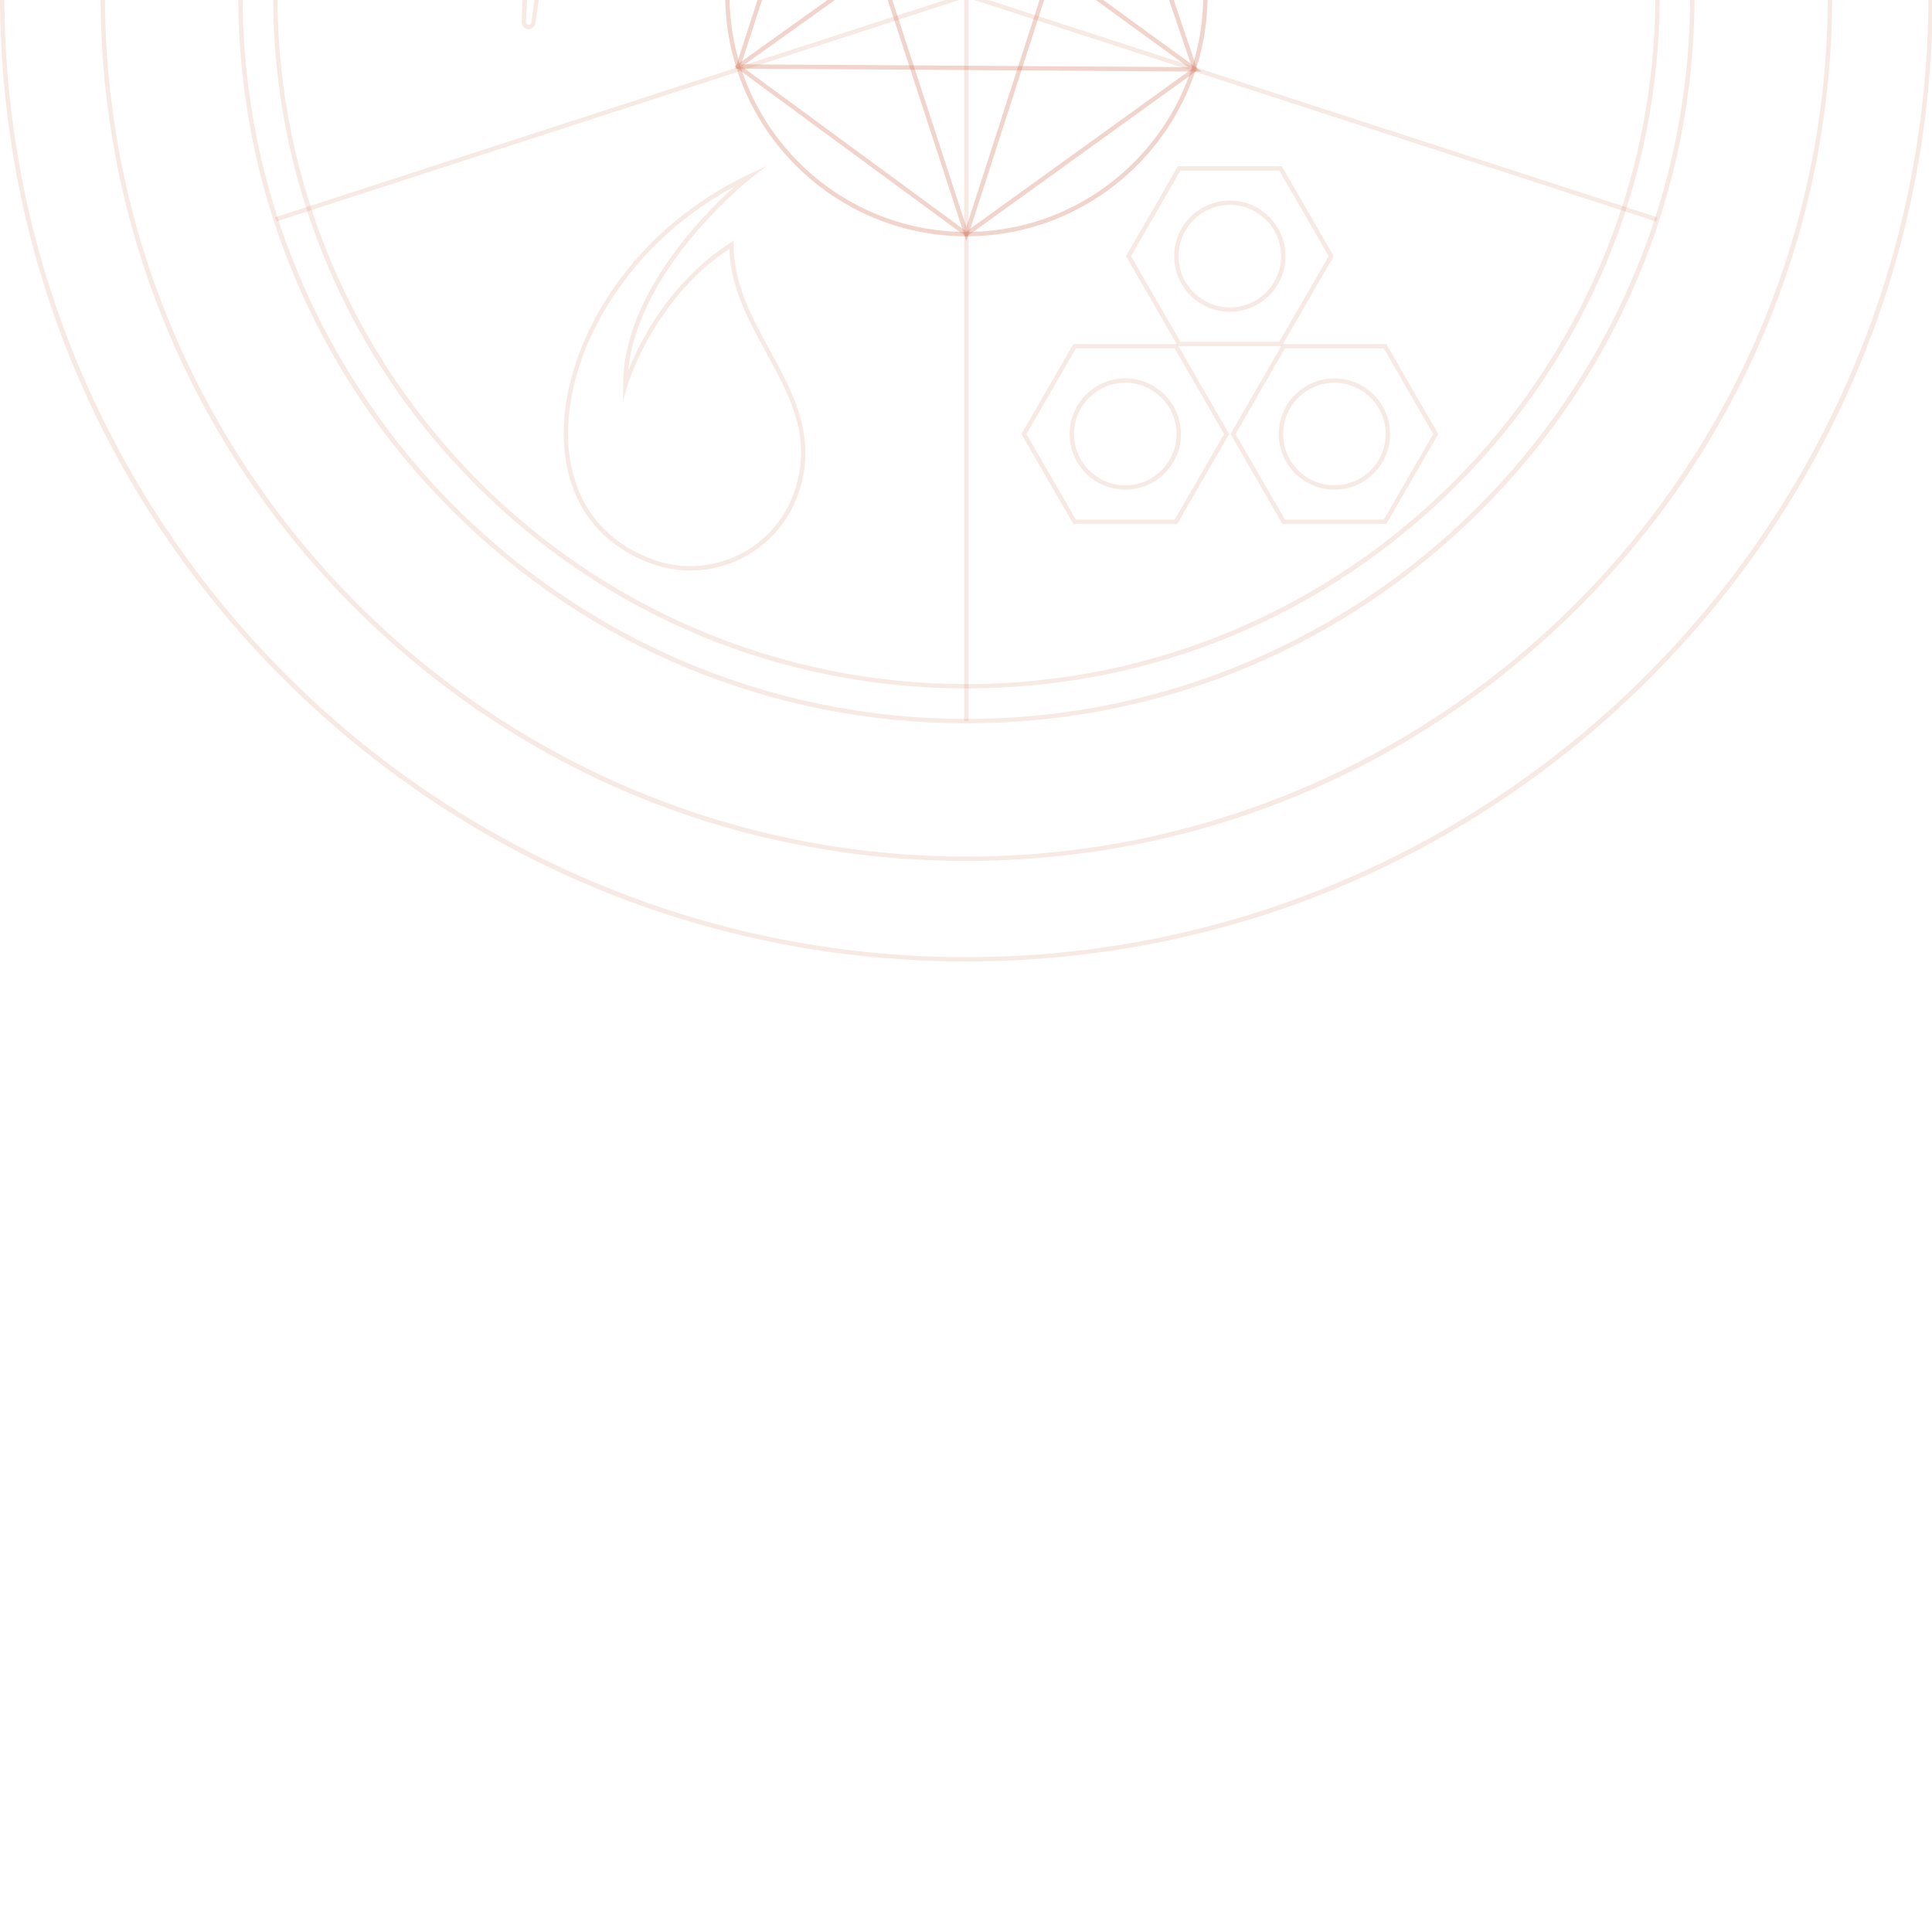 <?xml version="1.0" encoding="UTF-8"?> <svg xmlns="http://www.w3.org/2000/svg" width="394" height="394" viewBox="0 0 394 394" fill="none"><rect x="0" y="0" width="394" height="394" fill="#333333" stroke="none"/> <g clip-path="url(#clip0_1432_158)"> <rect width="394" height="394" fill="white"></rect> <path d="M140.792 116.336C138.239 116.336 135.65 115.912 133.114 115.021C122.075 111.147 115.641 102.343 115.004 90.23C114.061 72.391 126.722 47.877 152.746 35.535L156.402 33.801L153.206 36.29C152.964 36.478 130.142 54.482 128.108 75.623C130.313 70.062 136.387 57.608 148.942 49.517L149.632 49.074V49.894C149.591 57.891 153.359 64.784 157.009 71.448C161.815 80.234 166.787 89.316 162.765 100.786C159.409 110.351 150.399 116.348 140.798 116.348L140.792 116.336ZM149.838 37.994C126.392 50.602 114.999 73.406 115.883 90.183C116.502 101.912 122.724 110.439 133.403 114.184C145.044 118.271 157.835 112.12 161.921 100.479C165.814 89.381 161.155 80.871 156.225 71.861C152.645 65.321 148.948 58.569 148.742 50.696C133.061 61.199 127.99 78.53 127.937 78.707L127.064 81.774V78.583C127.064 60.373 143.181 43.979 149.832 37.988L149.838 37.994Z" fill="#D27C60" fill-opacity="0.17"></path> <path d="M197.08 147.502C157.416 147.502 120.123 132.058 92.077 104.006C64.03 75.959 48.58 38.666 48.58 -0.997C48.58 -40.661 64.025 -77.954 92.077 -106.001C120.123 -134.047 157.416 -149.497 197.08 -149.497C236.744 -149.497 274.037 -134.053 302.083 -106.001C330.13 -77.954 345.58 -40.661 345.58 -0.997C345.58 38.666 330.135 75.959 302.083 104.006C274.037 132.052 236.744 147.502 197.08 147.502ZM197.08 -148.607C115.689 -148.607 49.471 -82.389 49.471 -0.997C49.471 80.394 115.689 146.612 197.08 146.612C278.471 146.612 344.689 80.394 344.689 -0.997C344.689 -82.389 278.471 -148.607 197.08 -148.607Z" fill="#D27C60" fill-opacity="0.17"></path> <path d="M197.08 48.19C169.954 48.19 147.887 26.123 147.887 -1.003C147.887 -28.13 169.954 -50.197 197.08 -50.197C224.207 -50.197 246.273 -28.13 246.273 -1.003C246.273 26.123 224.207 48.19 197.08 48.19ZM197.08 -49.306C170.443 -49.306 148.777 -27.64 148.777 -1.003C148.777 25.634 170.443 47.3 197.08 47.3C223.717 47.3 245.383 25.634 245.383 -1.003C245.383 -27.64 223.717 -49.306 197.08 -49.306Z" fill="#D27C60" fill-opacity="0.32"></path> <path d="M107.816 5.955C107.816 5.955 107.763 5.955 107.733 5.955C106.985 5.92 106.389 5.295 106.389 4.534V4.481C106.684 -0.596 106.872 -9.224 106.872 -9.312C106.884 -10.002 107.085 -23.571 105.988 -34.516C105.811 -26.449 105.292 -18.311 104.437 -10.232C104.384 -9.749 104.349 -9.371 104.343 -9.3V-9.082L104.16 -8.941C100.946 -6.635 97.148 -5.414 93.162 -5.414C77.829 -5.45 74.262 -15.817 74.226 -15.923L73.855 -17.055L74.875 -16.442C75.046 -16.336 76.426 -15.557 79.18 -15.315C77.081 -16.943 73.33 -21.089 71.808 -30.636L71.36 -33.455L72.646 -30.907C72.646 -30.907 73.477 -29.291 75.37 -27.799C74.079 -31.786 73.778 -36.846 74.486 -42.861L74.674 -44.494L75.329 -42.99C75.329 -42.99 76.007 -41.445 77.381 -39.57C78.319 -43.568 81.12 -47.797 85.543 -51.871L85.672 -51.989C86.929 -53.169 88.073 -54.478 89.069 -55.893C90.225 -57.544 91.758 -60.033 92.507 -62.51L92.643 -62.964L93.085 -62.793C93.126 -62.775 93.946 -62.451 94.518 -61.312C100.922 -68.867 105.18 -75.648 105.221 -75.719L105.599 -76.321L105.976 -75.719C106.017 -75.648 110.275 -68.867 116.679 -61.312C117.245 -62.451 118.071 -62.775 118.112 -62.793L118.555 -62.964L118.69 -62.51C119.439 -60.033 120.972 -57.544 122.128 -55.893C123.119 -54.484 124.257 -53.175 125.507 -52.001H125.519L125.666 -51.859C130.077 -47.802 132.879 -43.574 133.816 -39.57C135.19 -41.445 135.862 -42.973 135.868 -42.99L136.523 -44.494L136.718 -42.867C137.425 -36.852 137.124 -31.792 135.833 -27.805C137.726 -29.297 138.546 -30.895 138.557 -30.913L139.843 -33.461L139.395 -30.648C137.873 -21.1 134.129 -16.955 132.023 -15.327C134.777 -15.569 136.157 -16.347 136.328 -16.454L137.349 -17.067L136.977 -15.935C136.942 -15.829 133.368 -5.456 118.047 -5.426C115.411 -5.426 112.882 -5.951 110.505 -6.989C110.181 -2.053 109.562 2.399 109.214 4.67C109.096 5.401 108.482 5.944 107.792 5.944L107.816 5.955ZM106.053 -40.749C108.028 -29.716 107.798 -11.364 107.763 -9.306C107.763 -9.206 107.574 -0.567 107.279 4.505V4.528C107.279 4.817 107.498 5.047 107.787 5.065C108.058 5.088 108.311 4.847 108.364 4.54C108.724 2.193 109.379 -2.525 109.685 -7.679L109.727 -8.339L110.322 -8.056C112.746 -6.894 115.352 -6.311 118.065 -6.311C129.889 -6.334 134.382 -12.668 135.697 -15.192C134.659 -14.814 132.902 -14.372 130.39 -14.372H128.155L130.225 -15.227C130.319 -15.268 135.857 -17.757 138.174 -28.802C137.502 -28.018 136.529 -27.086 135.196 -26.266L134.046 -25.559L134.553 -26.809C136.069 -30.536 136.558 -35.401 136.022 -41.292C135.568 -40.49 134.878 -39.405 133.946 -38.243L133.321 -37.459L133.162 -38.45C132.519 -42.501 129.771 -46.877 125.195 -51.111L125.065 -51.228C123.714 -52.473 122.494 -53.87 121.432 -55.38C120.324 -56.961 118.885 -59.29 118.053 -61.684C117.8 -61.448 117.481 -61.029 117.269 -60.34L117.033 -59.561L116.508 -60.174C110.9 -66.708 106.837 -72.788 105.622 -74.658C104.407 -72.782 100.344 -66.702 94.736 -60.174L94.212 -59.561L93.976 -60.34C93.769 -61.029 93.445 -61.448 93.191 -61.684C92.36 -59.29 90.921 -56.961 89.812 -55.386C88.751 -53.876 87.53 -52.479 86.18 -51.234L86.044 -51.117C81.468 -46.871 78.72 -42.501 78.083 -38.456L77.924 -37.465L77.299 -38.249C76.367 -39.411 75.683 -40.496 75.223 -41.298C74.68 -35.407 75.176 -30.536 76.691 -26.815L77.198 -25.564L76.049 -26.272C74.716 -27.086 73.743 -28.024 73.07 -28.808C75.4 -17.727 80.961 -15.256 81.02 -15.233L83.042 -14.378H80.849C78.337 -14.378 76.579 -14.82 75.541 -15.197C76.862 -12.674 81.35 -6.346 93.174 -6.316C96.9 -6.316 100.462 -7.437 103.482 -9.56C103.499 -9.713 103.523 -9.949 103.564 -10.338C104.632 -20.446 105.174 -30.654 105.174 -40.685L106.053 -40.761V-40.749Z" fill="#D27C60" fill-opacity="0.17"></path> <path d="M240.075 106.86H218.893L208.302 88.514L218.893 70.168H240.075L250.667 88.514L240.075 106.86ZM219.406 105.97H239.562L249.64 88.514L239.562 71.059H219.406L209.328 88.514L219.406 105.97Z" fill="#D27C60" fill-opacity="0.17"></path> <path d="M229.484 99.86C223.228 99.86 218.138 94.771 218.138 88.514C218.138 82.257 223.228 77.168 229.484 77.168C235.741 77.168 240.83 82.257 240.83 88.514C240.83 94.771 235.741 99.86 229.484 99.86ZM229.484 78.058C223.717 78.058 219.029 82.747 219.029 88.514C219.029 94.281 223.717 98.969 229.484 98.969C235.252 98.969 239.94 94.281 239.94 88.514C239.94 82.747 235.252 78.058 229.484 78.058Z" fill="#D27C60" fill-opacity="0.17"></path> <path d="M282.717 106.86H261.535L250.944 88.514L261.535 70.168H282.717L293.308 88.514L282.717 106.86ZM262.048 105.97H282.204L292.282 88.514L282.204 71.059H262.048L251.97 88.514L262.048 105.97Z" fill="#D27C60" fill-opacity="0.17"></path> <path d="M272.132 99.86C265.875 99.86 260.786 94.771 260.786 88.514C260.786 82.257 265.875 77.168 272.132 77.168C278.388 77.168 283.478 82.257 283.478 88.514C283.478 94.771 278.388 99.86 272.132 99.86ZM272.132 78.058C266.364 78.058 261.676 82.747 261.676 88.514C261.676 94.281 266.364 98.969 272.132 98.969C277.899 98.969 282.587 94.281 282.587 88.514C282.587 82.747 277.899 78.058 272.132 78.058Z" fill="#D27C60" fill-opacity="0.17"></path> <path d="M261.399 70.587H240.217L229.626 52.241L240.217 33.895H261.399L271.99 52.241L261.399 70.587ZM240.73 69.697H260.886L270.964 52.241L260.886 34.786H240.73L230.652 52.241L240.73 69.697Z" fill="#D27C60" fill-opacity="0.17"></path> <path d="M250.808 63.587C244.551 63.587 239.462 58.498 239.462 52.241C239.462 45.984 244.551 40.895 250.808 40.895C257.065 40.895 262.154 45.984 262.154 52.241C262.154 58.498 257.065 63.587 250.808 63.587ZM250.808 41.786C245.041 41.786 240.353 46.474 240.353 52.241C240.353 58.009 245.041 62.697 250.808 62.697C256.575 62.697 261.264 58.009 261.264 52.241C261.264 46.474 256.57 41.786 250.808 41.786Z" fill="#D27C60" fill-opacity="0.17"></path> <path d="M197.522 -0.997H196.632V147.06H197.522V-0.997Z" fill="#D27C60" fill-opacity="0.17"></path> <path d="M197.22 -1.418L196.945 -0.571L337.756 45.181L338.031 44.334L197.22 -1.418Z" fill="#D27C60" fill-opacity="0.17"></path> <path d="M196.939 -1.369L56.104 44.31L56.379 45.157L197.214 -0.522L196.939 -1.369Z" fill="#D27C60" fill-opacity="0.17"></path> <path d="M197.08 49.187L167.594 -41.186L225.934 -40.325L225.751 -39.753L197.08 49.187ZM168.827 -40.278L197.074 46.309L224.725 -39.452L168.827 -40.278Z" fill="#D27C60" fill-opacity="0.32"></path> <path d="M245.064 14.6L149.927 13.993L150.116 13.415L167.978 -41.451L245.064 14.595V14.6ZM151.148 13.114L242.31 13.692L168.444 -40.012L151.148 13.114Z" fill="#D27C60" fill-opacity="0.32"></path> <path d="M197.074 48.296L196.814 48.108L149.785 13.551L225.563 -40.596L225.757 -40.03L244.221 14.311L243.956 14.506L197.08 48.296H197.074ZM151.295 13.557L197.08 47.199L243.16 13.975L225.103 -39.181L151.295 13.557Z" fill="#D27C60" fill-opacity="0.32"></path> <path d="M197.08 140.391C159.315 140.391 123.809 125.683 97.101 98.975C70.393 72.268 55.686 36.761 55.686 -1.003C55.686 -38.768 70.393 -74.274 97.101 -100.982C123.809 -127.69 159.315 -142.397 197.08 -142.397C234.845 -142.397 270.351 -127.69 297.059 -100.982C323.767 -74.274 338.474 -38.768 338.474 -1.003C338.474 36.761 323.767 72.268 297.059 98.975C270.351 125.683 234.845 140.391 197.08 140.391ZM197.08 -141.501C119.604 -141.501 56.577 -78.473 56.577 -0.997C56.577 76.478 119.604 139.506 197.08 139.506C274.556 139.506 337.583 76.478 337.583 -0.997C337.583 -78.473 274.556 -141.501 197.08 -141.501Z" fill="#D27C60" fill-opacity="0.17"></path> <path d="M197.08 196.076C144.437 196.076 94.949 175.578 57.726 138.356C20.498 101.134 0 51.64 0 -0.998C0 -53.635 20.498 -103.129 57.721 -140.357C94.943 -177.579 144.437 -198.077 197.08 -198.077C249.723 -198.077 299.211 -177.579 336.433 -140.357C373.656 -103.135 394.154 -53.641 394.154 -1.003C394.154 51.634 373.656 101.128 336.433 138.35C299.211 175.572 249.717 196.071 197.08 196.071V196.076ZM197.08 -197.193C88.898 -197.193 0.885 -109.179 0.885 -0.998C0.885 107.184 88.898 195.198 197.08 195.198C305.262 195.198 393.275 107.184 393.275 -0.998C393.275 -109.179 305.262 -197.193 197.08 -197.193Z" fill="#D27C60" fill-opacity="0.17"></path> <path d="M197.08 175.573C149.915 175.573 105.575 157.203 72.227 123.855C38.879 90.507 20.51 46.167 20.51 -0.997C20.51 -48.162 38.879 -92.502 72.227 -125.85C105.575 -159.198 149.915 -177.567 197.08 -177.567C244.245 -177.567 288.585 -159.198 321.933 -125.85C355.28 -92.502 373.65 -48.162 373.65 -0.997C373.65 46.167 355.28 90.507 321.933 123.855C288.585 157.203 244.239 175.573 197.08 175.573ZM197.08 -176.683C100.209 -176.683 21.395 -97.868 21.395 -0.997C21.395 95.874 100.209 174.688 197.08 174.688C293.951 174.688 372.765 95.874 372.765 -0.997C372.765 -97.868 293.951 -176.683 197.08 -176.683Z" fill="#D27C60" fill-opacity="0.17"></path> </g> <defs> <clipPath id="clip0_1432_158"> <rect width="394" height="394" fill="white"></rect> </clipPath> </defs> </svg> 